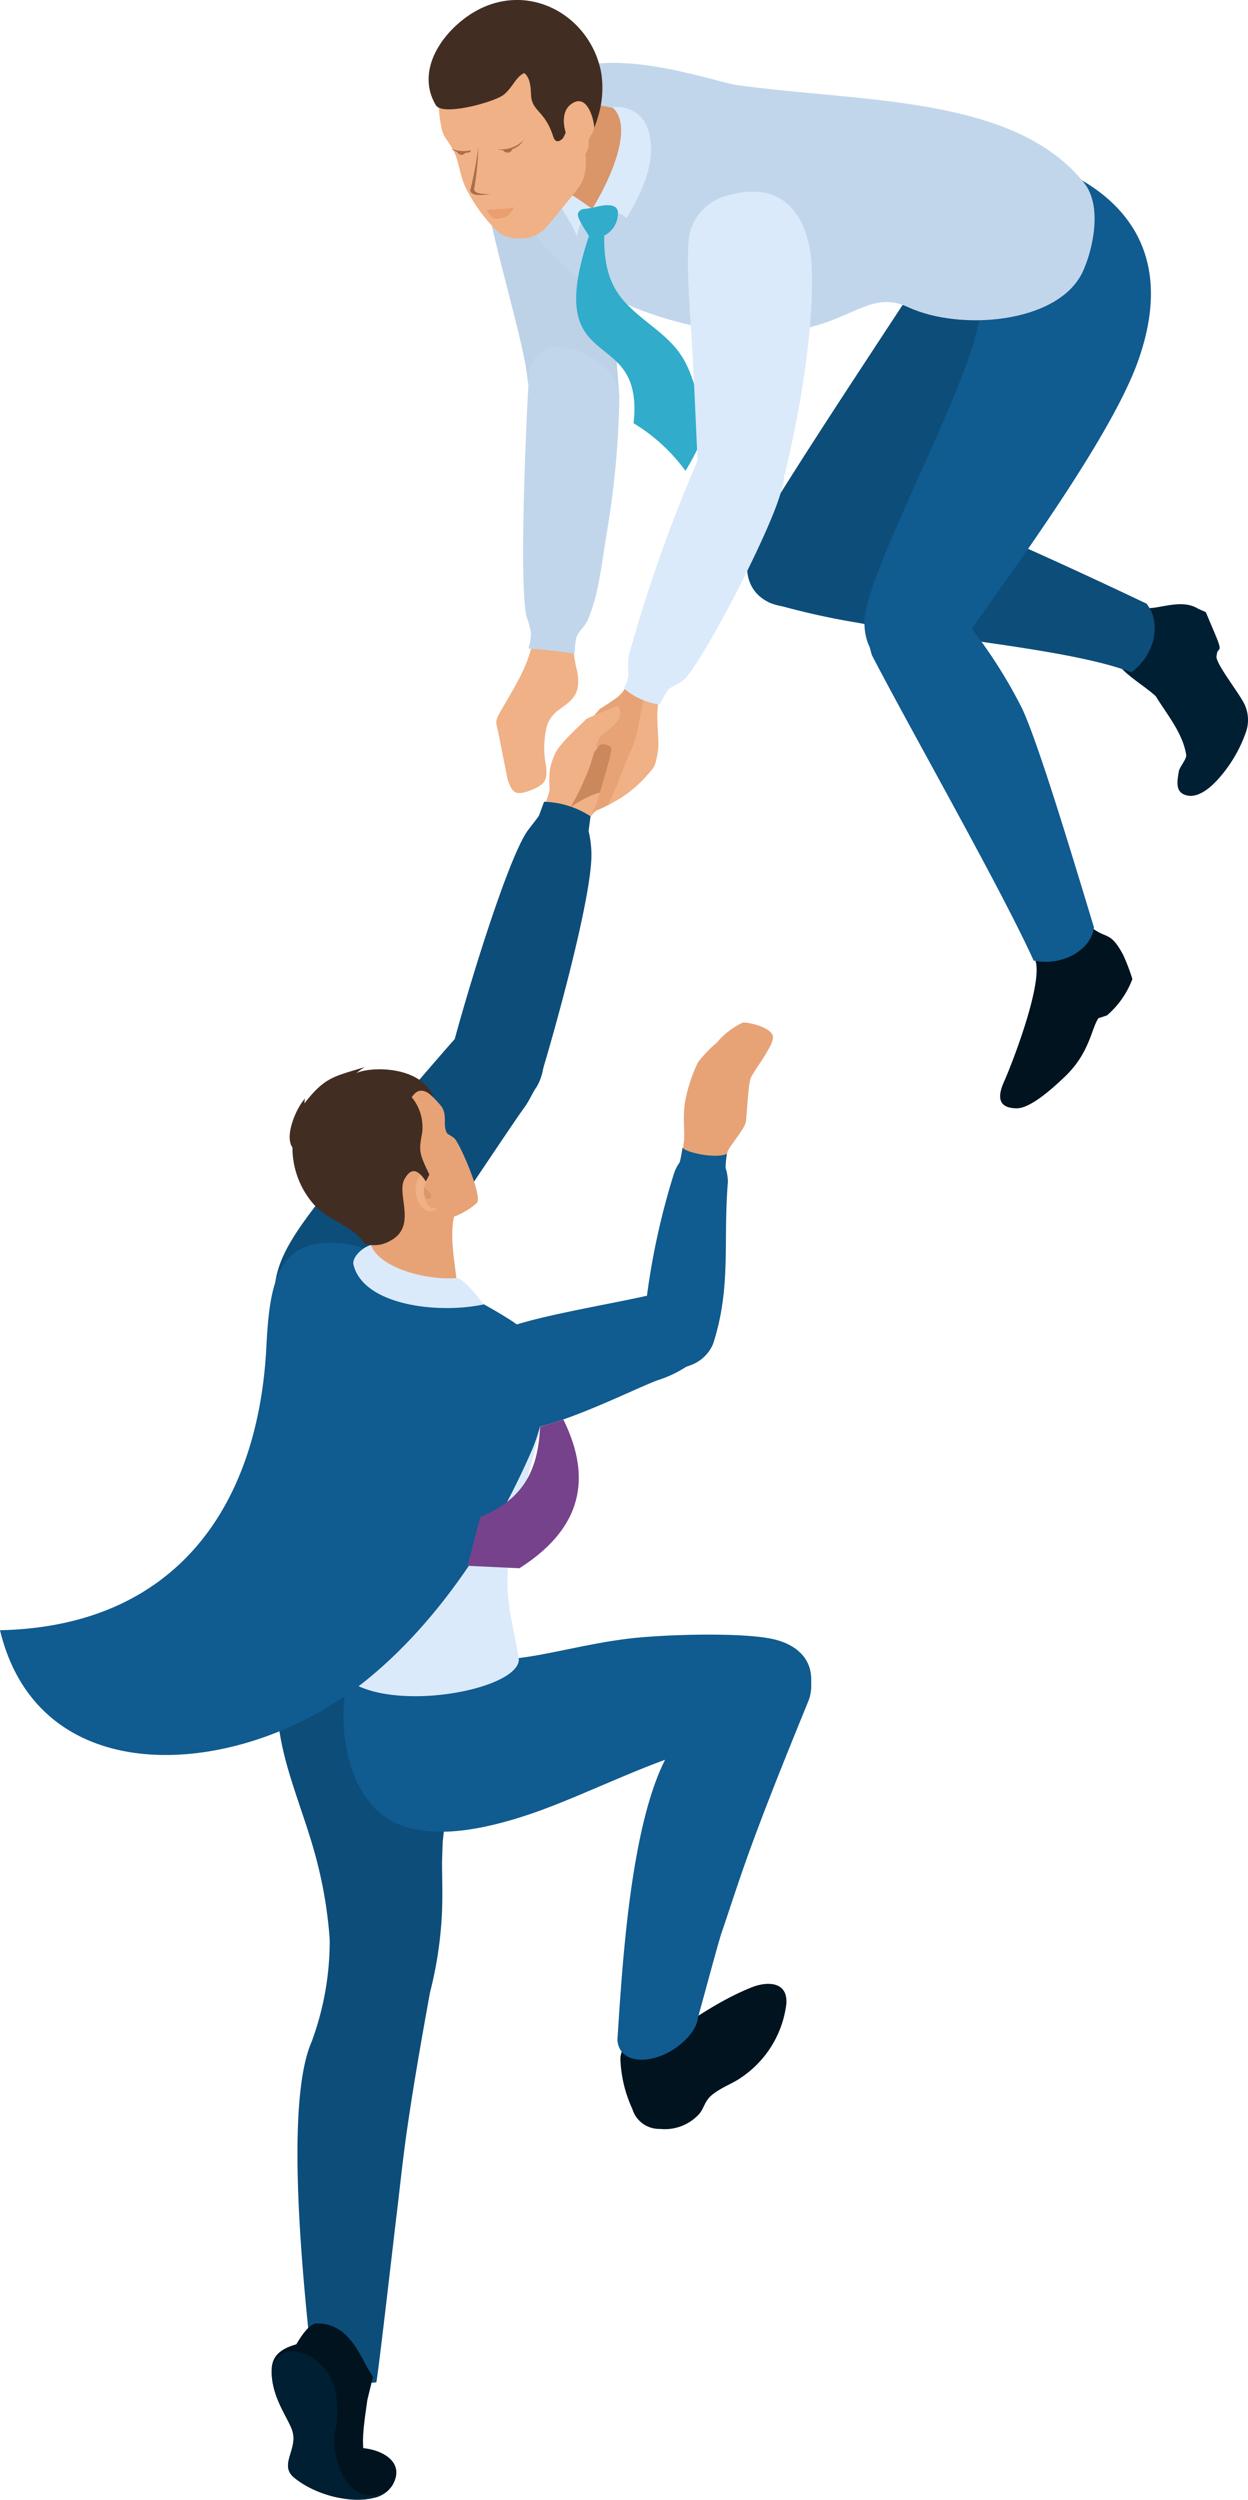 <svg xmlns="http://www.w3.org/2000/svg" width="110.717" height="221.724" viewBox="0 0 110.717 221.724">
  <g id="グループ_241" data-name="グループ 241" transform="translate(-1772.97 -168.886)">
    <g id="グループ_240" data-name="グループ 240" transform="translate(1772.97 168.886)">
      <g id="グループ_230" data-name="グループ 230" transform="translate(38.02)">
        <path id="パス_436" data-name="パス 436" d="M1929.457,220.45c-.371-5.75-1.438-16.566-2.476-22.1-1.721-9.174-9.651-6.67-9.991-1.3s4,17.777,4.343,22.055C1922.069,223.439,1928.941,226.471,1929.457,220.45Z" transform="translate(-1912.543 -185.35)" fill="#bdd1e7" fill-rule="evenodd"/>
        <g id="グループ_220" data-name="グループ 220" transform="translate(29.07 45.478)">
          <path id="パス_437" data-name="パス 437" d="M2114.581,351.053c.19.111.448.191.752.35.99,2.382,1.365,3.082,1.17,3.319-.159.194-.141.09-.227.569-.116.653,2.174,3.48,2.528,4.376a3.265,3.265,0,0,1,.08,2.379,12.308,12.308,0,0,1-2.439,4.134c-.908,1.021-1.91,1.671-2.78,1.475-1.073-.241-.89-1.2-.73-2.155.058-.34.7-1.092.654-1.428-.287-1.908-1.682-3.572-2.707-5.224-.88-.818-2.359-1.678-3.179-2.625-1.185-1.367-1.408-2.805.062-3.642.469-.267,1.65-1.6,2.254-1.545C2111.177,351.132,2113.116,350.2,2114.581,351.053Z" transform="translate(-2075.443 -342.577)" fill="#001f33" fill-rule="evenodd"/>
          <path id="パス_438" data-name="パス 438" d="M2009.594,332.931c7.606,1.452,18.938,2.359,24.261,4.39,2.088-1.534,2.707-4.381,1.34-6.088-5.806-2.767-13.648-6.361-16.936-7.579-2.737-1.014-8.055-.1-10.776-.244-6-1.17-8.58,5.209-5.782,7.723A66.069,66.069,0,0,0,2009.594,332.931Z" transform="translate(-2000.572 -323.169)" fill="#0d4d7a" fill-rule="evenodd"/>
        </g>
        <path id="パス_439" data-name="パス 439" d="M1998.149,261.955c-1.417,3.86,1.653,6.944,7.546,4.459,5.241-5.75,16.725-14.154,19.974-20.726,1.427-2.887,1.657-6.9,2.65-9.4-8,2.34-9.529-2.485-11-4.182-1.26,1.846-1.229,1.5-2.5,3.48-4.313,6.678-10.671,16.145-15,23.177A11.276,11.276,0,0,0,1998.149,261.955Z" transform="translate(-1969.551 -213.469)" fill="#0d4d7a" fill-rule="evenodd"/>
        <path id="パス_440" data-name="パス 440" d="M2033.151,260.686c-.26,3.44,2.314,6.245,7.637,3.614,4.439-6.307,14.094-19.219,16.628-26.37,3.022-8.528-.447-13.394-5.1-16.073-1.654-.952-3.437.575-4.277-.445a68.1,68.1,0,0,0-4.946,13.9C2041.468,241.924,2033.736,255.965,2033.151,260.686Z" transform="translate(-1994.465 -205.929)" fill="#105b90" fill-rule="evenodd"/>
        <g id="グループ_221" data-name="グループ 221" transform="translate(39.015 52.248)">
          <path id="パス_441" data-name="パス 441" d="M2076.968,450.151c1.123,1.557-1.906,9.377-2.644,11.023-.651,1.452-.443,2.342,1.1,2.366,1.212.018,3.138-1.7,4.311-2.824,2.2-2.109,2.327-4.257,2.966-5.173l.75-.241a7.968,7.968,0,0,0,2.258-3.228,17.61,17.61,0,0,0-.835-2.178c-1.2-2.21-1.46-1.244-3.037-2.595C2080.031,448.606,2081.308,449.127,2076.968,450.151Z" transform="translate(-2062.284 -417.482)" fill="#00131f" fill-rule="evenodd"/>
          <path id="パス_442" data-name="パス 442" d="M2034.632,352.009c3.286,6.361,11.458,20.7,14.344,27.08,2.545.537,5.125-.949,5.349-2.951-1.858-6.113-4.873-16.178-6.363-19.388a43.649,43.649,0,0,0-5.721-8.628C2040.254,344.46,2032.673,345.925,2034.632,352.009Z" transform="translate(-2034.311 -346.137)" fill="#105b90" fill-rule="evenodd"/>
        </g>
        <path id="パス_443" data-name="パス 443" d="M1960.177,209.479c-3.609-1.662-5.015,1.631-11.506,2.255-5.844.562-17.188-2.112-21.551-8.736-2.266-3.441-3.7-6.875-2.548-9.535,3.79-8.742,14.48-5.109,20.1-3.735,11.053,1.594,24.806.867,31.087,8.7,1.827,2.279.579,6.566-.189,8.069C1973.309,210.92,1964.768,211.594,1960.177,209.479Z" transform="translate(-1917.617 -182.227)" fill="#c2d6eb" fill-rule="evenodd"/>
        <g id="グループ_225" data-name="グループ 225">
          <g id="グループ_222" data-name="グループ 222" transform="translate(10.04 8.908)">
            <path id="パス_444" data-name="パス 444" d="M1943.276,200.023c-1.106-.345-2.608-.551-4.226-.917l-3.036,7.391c1.063,0,1.52,1.923,2.541,2.045a13.874,13.874,0,0,0,2.05.114C1946.517,208.5,1946.431,201.009,1943.276,200.023Z" transform="translate(-1936.014 -199.106)" fill="#da9569" fill-rule="evenodd"/>
            <path id="パス_445" data-name="パス 445" d="M1942.274,226.207c-.364-.161-.956-.651-1.537-1.012-.519-.324-1.927-.984-2.2-1.251-.32.537,1.834,3.246,2.367,4.761A3.725,3.725,0,0,1,1942.274,226.207Z" transform="translate(-1937.771 -216.623)" fill="#daeafa" fill-rule="evenodd"/>
            <path id="パス_446" data-name="パス 446" d="M1953.022,201.131c1.967,1.747-.283,6.556-1.79,8.988,1.089.106,2.476.221,3.044.844,1.036-1.8,2.784-4.872,1.954-7.663A2.816,2.816,0,0,0,1953.022,201.131Z" transform="translate(-1946.746 -200.514)" fill="#daeafa" fill-rule="evenodd"/>
          </g>
          <g id="グループ_224" data-name="グループ 224">
            <path id="パス_447" data-name="パス 447" d="M1914.452,193.518c.673-.783,2.259-2.723,2.846-3.479,1.284-1.654.655-3.118.446-5.633,1.209-1.518,1.474-2.524,1.333-3.537a7.337,7.337,0,0,0-4.515-5.375,6.377,6.377,0,0,0-5.621.428c-3.634,1.953-4.395,5.341-3.645,8.751a2.335,2.335,0,0,0,.346.8,10.87,10.87,0,0,1,.713,1.143c.488.936.536,2.27,1.156,3.429a13.912,13.912,0,0,0,2.7,3.663,2.623,2.623,0,0,0,1.926.648A3.054,3.054,0,0,0,1914.452,193.518Z" transform="translate(-1904.126 -173.219)" fill="#f0b186" fill-rule="evenodd"/>
            <path id="パス_448" data-name="パス 448" d="M1917.255,175.254a8.655,8.655,0,0,1-.307,4.105c-.755,2.635-1.576,1.612-2.743.238a2.243,2.243,0,0,1-.346,1.566c-.2.2-.635.516-.85-.167-.744-2.359-1.917-2.2-1.967-3.731-.038-1.144-.234-1.585-.6-1.9-.745.33-1.018,1.267-1.816,1.919-.782.639-5.421,1.933-6.022.937-1.428-2.369-.333-5.078,1.725-7.012C1909.386,166.458,1916.122,169.582,1917.255,175.254Z" transform="translate(-1901.952 -168.886)" fill="#422d22" fill-rule="evenodd"/>
            <g id="グループ_223" data-name="グループ 223" transform="translate(2.011 12.402)">
              <path id="パス_449" data-name="パス 449" d="M1919.8,231.446c.15-.058.23.013.423.019a1.234,1.234,0,0,1,.611-.065,2.967,2.967,0,0,0,1.1-.154c.179-.035-.28.6-.436.729a1.723,1.723,0,0,1-1.237.265c-.3-.053-.252-.24-.43-.368C1919.7,231.776,1919.5,231.561,1919.8,231.446Z" transform="translate(-1916.441 -225.266)" fill="#ea9f6f" fill-rule="evenodd"/>
              <path id="パス_450" data-name="パス 450" d="M1922.792,211.795a2.81,2.81,0,0,0,2.316-.835A1.973,1.973,0,0,1,1922.792,211.795Z" transform="translate(-1918.66 -210.96)" fill="#aa6f48" fill-rule="evenodd"/>
              <path id="パス_451" data-name="パス 451" d="M1910.488,213.767a2.808,2.808,0,0,1-1.714-.134,1.8,1.8,0,0,0,1.71.279Z" transform="translate(-1908.774 -212.845)" fill="#aa6f48" fill-rule="evenodd"/>
              <path id="パス_452" data-name="パス 452" d="M1915.213,213.137a35.678,35.678,0,0,1-.721,3.845c.107.5.822.437,1.807.346-.94-.043-1.4-.081-1.467-.446A24.661,24.661,0,0,0,1915.213,213.137Z" transform="translate(-1912.806 -212.495)" fill="#aa6f48" fill-rule="evenodd"/>
              <path id="パス_453" data-name="パス 453" d="M1910.425,214.44c.174.354.577.428.785.088A2.028,2.028,0,0,1,1910.425,214.44Z" transform="translate(-1909.938 -213.414)" fill="#aa6f48" fill-rule="evenodd"/>
              <path id="パス_454" data-name="パス 454" d="M1924.149,213.791c.251.371.717.392.9-.023A2.3,2.3,0,0,1,1924.149,213.791Z" transform="translate(-1919.617 -212.94)" fill="#aa6f48" fill-rule="evenodd"/>
            </g>
            <path id="パス_455" data-name="パス 455" d="M1943.206,199.678c1.273-1.079,1.951.615,2.129,1.734.122.769-.483.946-.474,1.588a1.435,1.435,0,0,1-.831,1.439c-.9.327-.874-1.22-.976-1.79C1942.609,201.826,1942.4,200.364,1943.206,199.678Z" transform="translate(-1930.66 -190.358)" fill="#f0b186" fill-rule="evenodd"/>
          </g>
        </g>
        <g id="グループ_226" data-name="グループ 226" transform="translate(6.01 30.791)">
          <path id="パス_456" data-name="パス 456" d="M1922.576,366.075l.78,3.923c.429,1.165.694,1.48,2.369.76.914-.425,1.221-.821.994-2.2a8.106,8.106,0,0,1,.121-3.407,2.8,2.8,0,0,1,1.067-1.4c1.005-.78,2.176-1.292,1.506-3.837a13.1,13.1,0,0,1-.248-3.686l-3.457-.287c.026,3.089-1.381,5.148-2.855,7.72C1922.14,364.9,1922.3,364.665,1922.576,366.075Z" transform="translate(-1922.341 -331.589)" fill="#f0b186" fill-rule="evenodd"/>
          <path id="パス_457" data-name="パス 457" d="M1930.872,300.069c1.37.108,2.741.229,4.1.474a8.451,8.451,0,0,1,.131-1.361c.2-.665.779-1.031,1.02-1.6,1.026-2.416,1.187-4.741,1.76-8.125a77.265,77.265,0,0,0,1.055-11.619c-.02-3.916-8.328-7.246-8.067-1.111-.2,3.359-.838,17.474-.171,20.5a6.635,6.635,0,0,1,.4,1.571A5.733,5.733,0,0,1,1930.872,300.069Z" transform="translate(-1928.024 -273.343)" fill="#c2d6eb" fill-rule="evenodd"/>
        </g>
        <path id="パス_458" data-name="パス 458" d="M1948.864,233.332c-.063,4.9,1.833,6.06,4.693,8.385,3.114,2.533,2.785,3.852,4.52,8.306a23.253,23.253,0,0,1-2.005,4.173,15.827,15.827,0,0,0-4.606-4.227c1-9.043-8.23-3.814-3.956-16.609-.906-1.415-1.145-1.875-.888-2.162.3-.337.282-.124,1.484-.412.719-.173,1.9-.376,1.974.465A2.238,2.238,0,0,1,1948.864,233.332Z" transform="translate(-1933.279 -212.43)" fill="#31accb" fill-rule="evenodd"/>
        <g id="グループ_229" data-name="グループ 229" transform="translate(9.735 16.997)">
          <g id="グループ_227" data-name="グループ 227" transform="translate(0 43.509)">
            <path id="パス_459" data-name="パス 459" d="M1937.238,389.92c-.175.632.153,1.479-.531,2.284l-.165,1.767,2.276,2.358a23.324,23.324,0,0,1,1.965-3.021c.74-.834,1.913-2.033,2.276-2.59a13.319,13.319,0,0,0,.473-3.826c-.055-.195-.681-2.015-.933-2.051s-.89-.581-1.508-.218A32.06,32.06,0,0,0,1937.238,389.92Z" transform="translate(-1936.08 -381.449)" fill="#f0b186" fill-rule="evenodd"/>
            <path id="パス_460" data-name="パス 460" d="M1943.435,393.162a10.785,10.785,0,0,1,2.074-1.109,4.4,4.4,0,0,1,1.918-.226,13.312,13.312,0,0,0,1.032-3.714c-.026-.2-.376-2.094-.62-2.167s-.794-.707-1.459-.438a.622.622,0,0,0-.094.052c-.245,1.8-.268,2.5-1.173,2.982-1.125.6-.787,2.2-2.116,4.058C1942.583,393.178,1943.1,393.3,1943.435,393.162Z" transform="translate(-1940.524 -382.114)" fill="#cb885c" fill-rule="evenodd"/>
            <path id="パス_461" data-name="パス 461" d="M1956.726,375.235c-.775,1.3.067,3.829-.186,5.163-.269,1.424-.272,1.214-1.178,2.276a12.911,12.911,0,0,1-4.671,3.036,1.848,1.848,0,0,0,.422-.837c.437-1.3,1.158-3.772,1.309-4.631.168-.955-1.895-.411-1.882-.637.217-3.591,2.743-3.448,3.349-5.453Z" transform="translate(-1945.953 -374.153)" fill="#e7a376" fill-rule="evenodd"/>
            <path id="パス_462" data-name="パス 462" d="M1960.745,375.873c-.775,1.3-.1,3.871-.357,5.206-.269,1.424-.272,1.214-1.178,2.276a10.134,10.134,0,0,1-3.214,2.358c.868-1.69,1.448-3.652,2.09-4.952.666-1.349.841-4.251,1.421-5.644Z" transform="translate(-1949.8 -374.834)" fill="#f0b186" fill-rule="evenodd"/>
            <path id="パス_463" data-name="パス 463" d="M1946,381.737c-.252.2-1.154.395-1.485.97-.557.972-1.007,1.878-1.842,1.318.332-1.171.557-1.507.813-2.334a25.357,25.357,0,0,1,2.395-3.1,20.146,20.146,0,0,0,2.16-1.5C1950.6,379.954,1946.19,381.588,1946,381.737Z" transform="translate(-1940.405 -376.23)" fill="#e7a376" fill-rule="evenodd"/>
            <path id="パス_464" data-name="パス 464" d="M1940.565,383.846c.906-.7,2.231-1.568,1.459-2.648-1.107.506-2.023.812-2.8,1.191-.16.237-2.266,2.028-2.736,3.034a6.118,6.118,0,0,0-.457,1.314,9.1,9.1,0,0,0-.048,1.95,11.542,11.542,0,0,1-1.006,2.563,14.154,14.154,0,0,1,2.02,1.582c.383.391.506-2.177.706-2.39a21.678,21.678,0,0,0,1.493-2.973C1939.866,386.021,1940.086,384.215,1940.565,383.846Z" transform="translate(-1934.977 -379.121)" fill="#f0b186" fill-rule="evenodd"/>
          </g>
          <g id="グループ_228" data-name="グループ 228" transform="translate(7.593)">
            <path id="パス_465" data-name="パス 465" d="M1960.735,321.181a6.085,6.085,0,0,0,3.173,1.436,9.312,9.312,0,0,1,.709-1.251c.219-.335,1.233-.653,1.628-1.125,2.1-2.514,7.8-13.655,8.475-16.711.847-3.823-5.985-8.333-7.512-2.386a130.922,130.922,0,0,0-6.05,17.186,6.565,6.565,0,0,0-.014,1.581A2.942,2.942,0,0,1,1960.735,321.181Z" transform="translate(-1960.735 -277.125)" fill="#daeafa" fill-rule="evenodd"/>
            <path id="パス_466" data-name="パス 466" d="M1986.476,255.184a3.985,3.985,0,0,0,2.06-3.283c1.379-5.7,2.641-12.831,2.461-18.483-.137-4.316-2.238-7.97-7.3-6.564a4.6,4.6,0,0,0-3.587,3.665c-.276,2.454.09,6.527.322,10.689.25,4.488.385,9.061.572,11.294C1981.026,254.39,1982.537,255.515,1986.476,255.184Z" transform="translate(-1974.328 -226.549)" fill="#daeafa" fill-rule="evenodd"/>
          </g>
        </g>
      </g>
      <g id="グループ_231" data-name="グループ 231" transform="translate(24.364 71.115)">
        <path id="パス_467" data-name="パス 467" d="M1879.465,480.026a4.75,4.75,0,0,1-.613,1.787c-.341.45-.577,1.123-1.108,1.846-1.115,1.519-8.2,12.22-11.569,17.121-3.981,5.8-10.456,2.6-10.549-.563-.078-2.656,1.445-5.055,3.821-8.131,4.7-6.088,12.077-14.465,12.539-14.984C1873.788,475.08,1879.05,475.221,1879.465,480.026Z" transform="translate(-1855.623 -456.496)" fill="#0d4d7a" fill-rule="evenodd"/>
        <path id="パス_468" data-name="パス 468" d="M1917.772,410.142a7.912,7.912,0,0,1,4.123,1.292l-.173,1.3a9.292,9.292,0,0,1,.249,1.98c.095,3.859-3.512,16.679-4.652,20.3-3.625,2.982-7.609-.345-7.462-3.864,1.512-5.551,4.62-15.5,6.294-18.2.292-.47,1-1.288,1.169-1.585Z" transform="translate(-1893.868 -410.142)" fill="#0d4d7a" fill-rule="evenodd"/>
      </g>
      <g id="グループ_239" data-name="グループ 239" transform="translate(0 90.691)">
        <path id="パス_469" data-name="パス 469" d="M1859.458,714.375c-.834-8.14-1.9-21.141.247-26.039a25.73,25.73,0,0,0,1.6-9.041,38.56,38.56,0,0,0-1.343-7.731c-.993-3.578-2.579-7.2-3.108-10.725-.64-4.279,1.851-10.677,1.9-10.758,2.655-4.684,12.767,3.8,12.794,4.453,1.18,3.814.044,13.74-.219,16.086-.017.519-.035,1.076-.054,1.641-.013,1.662.084,3.324-.045,5.272a34.78,34.78,0,0,1-1.028,6.448c-.593,3.267-1.424,7.907-2.037,12.183-.424,2.96-.7,5.746-.955,7.782-.146,1.173-1.616,14.024-1.768,14.6C1863.147,719.131,1861.186,713.172,1859.458,714.375Z" transform="translate(-1832.055 -597.94)" fill="#0d4d7a" fill-rule="evenodd"/>
        <path id="パス_470" data-name="パス 470" d="M1877.768,659.54c2.5-4.41,12.472.062,13.654,1.149,3.173-.341,6.4-1.325,10.257-1.788,2.925-.351,9.712-.577,12.63.017,1.894.386,3.3,1.449,3.5,3.16.339,2.928-2,5.036-9.127,6.45-4.412.875-10.742,4.214-15.607,5.883-4.645,1.593-8.92,2.231-11.948.933C1875.924,673.115,1875.219,664.039,1877.768,659.54Z" transform="translate(-1845.868 -604.256)" fill="#105b90" fill-rule="evenodd"/>
        <path id="パス_471" data-name="パス 471" d="M1856.716,574.849c.689,4.043,2.784,7.292,7.168,8.136,5.123.986,12.56-.945,12.184-3.158q-.065-.384-.133-.745c-.557-3-1.163-4.947-.7-8.364.793-5.911,4.544-13.527,2.733-18.177a4.946,4.946,0,0,0-1.841-2.1c-2-1.606-12.344-6.873-15.48-7.246-6.005-.779-7.093,3.991-6.637,9.63C1854.635,560.594,1858.039,566.516,1856.716,574.849Z" transform="translate(-1830.054 -523.491)" fill="#daeafa" fill-rule="evenodd"/>
        <path id="パス_472" data-name="パス 472" d="M1772.97,577.183c3.538,14.69,21.4,13.117,32.055,4.783,5.73-4.482,11.184-11.667,15.119-20.721,1.27-2.923,1.61-6.676.737-8.916a4.949,4.949,0,0,0-1.841-2.1c-2-1.606-12.344-6.955-15.48-7.327-6.005-.778-6.673,3.52-6.961,9.17C1795.869,566.3,1788.474,576.851,1772.97,577.183Z" transform="translate(-1772.97 -523.278)" fill="#105b90" fill-rule="evenodd"/>
        <g id="グループ_235" data-name="グループ 235" transform="translate(25.698 3.965)">
          <g id="グループ_232" data-name="グループ 232" transform="translate(5.642 6.749)">
            <path id="パス_473" data-name="パス 473" d="M1892.6,517.917c-1.955.967-.861,5.787-.776,7.174-2.977-.1-7.115-.876-7.567-3.093a6.692,6.692,0,0,0-.193-3.129l6.556-5.968Z" transform="translate(-1882.657 -512.901)" fill="#e7a376" fill-rule="evenodd"/>
            <path id="パス_474" data-name="パス 474" d="M1880.853,543.494c-.881.272-1.7,1.178-1.543,1.759.878,3.584,7.447,4.385,11.533,3.521.049-.011-1.529-2.1-2.312-2.352C1885.96,546.675,1881.646,545.611,1880.853,543.494Z" transform="translate(-1879.289 -534.476)" fill="#daeafa" fill-rule="evenodd"/>
          </g>
          <g id="グループ_234" data-name="グループ 234">
            <path id="パス_475" data-name="パス 475" d="M1877.4,502.946a6.672,6.672,0,0,1-2.826,1.451c-.953.052-2.417-2.265-2.129-3.85.41-2.252-4.771,5.362-5.423,4.919-1.06-.72-2.822-1.262-3.946-2.571-1.8-2.091-2.735-4.887-1.285-7.679,2.647-5.1,8.937-5.129,12.4-.955.677.815.168,1.648.55,2.433.075.154.354.224.676.495C1875.871,497.563,1878.011,502.455,1877.4,502.946Z" transform="translate(-1860.81 -490.883)" fill="#e7a376" fill-rule="evenodd"/>
            <g id="グループ_233" data-name="グループ 233" transform="translate(11.182 9.505)">
              <path id="パス_476" data-name="パス 476" d="M1899.1,522.988c-.052-.709-.338-.847-.577-.661a1.9,1.9,0,0,0-.427,1.545c.1,1.177,1.185,2.239,1.945,1.3-.825.428-1.2-.628-1.231-1.372C1898.791,523.291,1898.923,522.869,1899.1,522.988Z" transform="translate(-1898.085 -522.252)" fill="#f0b186" fill-rule="evenodd"/>
              <path id="パス_477" data-name="パス 477" d="M1900.586,526.277c.434.335.633.56.625.746-.006.129-.116.323-.5.183A1.666,1.666,0,0,1,1900.586,526.277Z" transform="translate(-1899.838 -525.091)" fill="#da9569" fill-rule="evenodd"/>
            </g>
            <path id="パス_478" data-name="パス 478" d="M1866.793,505.645c-.951-1.537-3.237-1.993-4.579-3.556a7.622,7.622,0,0,1-1.817-4.96c-.772-1.08.452-3.7,1.122-4.338a1.929,1.929,0,0,0-.062.425c1.811-2.327,2.589-2.374,5.329-3.211-.259.174-.5.349-.747.536,1.434-.661,5.846-.6,6.866,2.123-1.023-.961-1.556-.539-1.925.01a4.145,4.145,0,0,1,.922,3.167c-.315,1.633-.252,1.818.643,3.689l-.314.618c-.869-1.395-1.477-.982-1.9-.2-.733,1.368,1.195,4.226-1.32,5.491A2.708,2.708,0,0,1,1866.793,505.645Z" transform="translate(-1860.15 -490.005)" fill="#422d22" fill-rule="evenodd"/>
          </g>
        </g>
        <g id="グループ_236" data-name="グループ 236" transform="translate(24.092 115.388)">
          <path id="パス_479" data-name="パス 479" d="M1880.634,909.868a10.527,10.527,0,0,1-1.821-1.065c-.056-.2-.42-2.27-.42-2.27l.813-1.065c1.911.068,4.14,1.22,2.927,3.314A2.58,2.58,0,0,1,1880.634,909.868Z" transform="translate(-1871.408 -894.426)" fill="#00131f" fill-rule="evenodd"/>
          <path id="パス_480" data-name="パス 480" d="M1863.7,872.744l-.5,2.046c-.6,4.2-.684,4.839,1.065,8.491-1.982.95-5.777-.044-7.594-1.625-1.344-1.17.489-2.532-.168-4.26-.385-1.012-1.509-2.543-1.741-4.4-.159-1.276-.142-2.5,2.134-3.134.6-1.017,1.127-1.683,1.7-1.849C1861.8,867.9,1862.64,871.312,1863.7,872.744Z" transform="translate(-1854.701 -868.006)" fill="#00131f" fill-rule="evenodd"/>
          <path id="パス_481" data-name="パス 481" d="M1863.425,889.471a9.193,9.193,0,0,1-6.7-1.908c-1.344-1.17.489-2.532-.168-4.26-.385-1.012-1.509-2.543-1.741-4.4-.269-2.159,1.195-3.02,3.091-2.224a4.667,4.667,0,0,1,2.55,3.42,9.03,9.03,0,0,1-.094,3.578c-.38,2.418,1.463,7.086,4.841,4.963A3.109,3.109,0,0,1,1863.425,889.471Z" transform="translate(-1854.762 -873.914)" fill="#001f33" fill-rule="evenodd"/>
        </g>
        <g id="グループ_237" data-name="グループ 237" transform="translate(54.772 55.005)">
          <path id="パス_482" data-name="パス 482" d="M1965.018,769.568c.983-.4,3.184-2.179,6.309-3.427,1.266-.506,3.184-.584,3.058,1.453a9.219,9.219,0,0,1-4.049,6.582c-.722.512-1.708.83-2.555,1.52-.657.534-.677,1.159-1.134,1.686a4.115,4.115,0,0,1-3.477,1.323,2.485,2.485,0,0,1-2.45-1.769,11.473,11.473,0,0,1-1.059-4.418,1.521,1.521,0,0,1,.072-.5C1960.2,770.286,1963.37,767.688,1965.018,769.568Z" transform="translate(-1959.393 -735.572)" fill="#00131f" fill-rule="evenodd"/>
          <path id="パス_483" data-name="パス 483" d="M1958.783,698.4c.471-7.156,1.256-20.927,5.113-26.328a21.908,21.908,0,0,0,2.665-5.714c1.37-4.244,6.016-3.306,7.43-2.563a3.6,3.6,0,0,1,1.7,4.631c-1.226,3.014-3.379,8.248-5.128,13.046-1.024,2.81-1.869,5.479-2.535,7.418-.288.839-1.43,5.139-2.106,7.556-.083,1.125-1.461,2.569-2.986,3.242C1961.053,700.525,1958.945,700.31,1958.783,698.4Z" transform="translate(-1958.783 -663.157)" fill="#105b90" fill-rule="evenodd"/>
        </g>
        <g id="グループ_238" data-name="グループ 238" transform="translate(41.476)">
          <path id="パス_484" data-name="パス 484" d="M1972.5,505.042c1.624-5.028.676-9.813,1.051-15.274a7.259,7.259,0,0,1,.244-1.806c.338-.669,1.552-2.039,1.617-2.648.1-.961.2-3.036.385-3.717s2.3-3.177,1.981-3.917c-.326-.764-2.173-1.146-2.62-1.127a6.644,6.644,0,0,0-2.328,1.784,11.132,11.132,0,0,0-1.677,1.754,13.917,13.917,0,0,0-1.141,3.473c-.249,1.513.03,2.721-.131,3.75-.393,3.671-2.961,10.746-3.384,14.558-.2,1.844-.8,3.508.584,4.22,1.3.67,2.556,1.254,3.327.886A3.411,3.411,0,0,0,1972.5,505.042Z" transform="translate(-1950.709 -476.553)" fill="#e7a376" fill-rule="evenodd"/>
          <path id="パス_485" data-name="パス 485" d="M1933.74,563.954a10.567,10.567,0,0,1-3.212,1.663c-2.113.79-7.717,3.651-11.417,4.33-5.721,1.052-7.791-6.8-1.93-8.991,2.9-1.086,9.208-2.1,12.677-2.9C1935.838,556.662,1937.019,562.488,1933.74,563.954Z" transform="translate(-1913.676 -533.878)" fill="#105b90" fill-rule="evenodd"/>
          <path id="パス_486" data-name="パス 486" d="M1972.5,531.567c1.624-5.028.87-8.883,1.308-14.339a4.277,4.277,0,0,0-.207-1.268,10.266,10.266,0,0,1,.118-1.229c-1.023.463-3.725-.135-3.935-.566a12.87,12.87,0,0,1-.253,1.326,3.693,3.693,0,0,0-.479.9,64.248,64.248,0,0,0-2.558,12.009c-.2,1.843-.8,3.508.584,4.22,1.3.67,2.556,1.254,3.327.886A3.411,3.411,0,0,0,1972.5,531.567Z" transform="translate(-1950.709 -503.077)" fill="#105b90" fill-rule="evenodd"/>
        </g>
        <path id="パス_487" data-name="パス 487" d="M1922.179,596.027c2.173,4.413,2.35,9.226-3.9,13.193l-4.606-.217,1.138-4.335c3.456-1.43,5.124-3.7,5.3-7.994C1920.809,596.468,1921.488,596.257,1922.179,596.027Z" transform="translate(-1872.2 -560.81)" fill="#76428c" fill-rule="evenodd"/>
      </g>
    </g>
  </g>
</svg>
